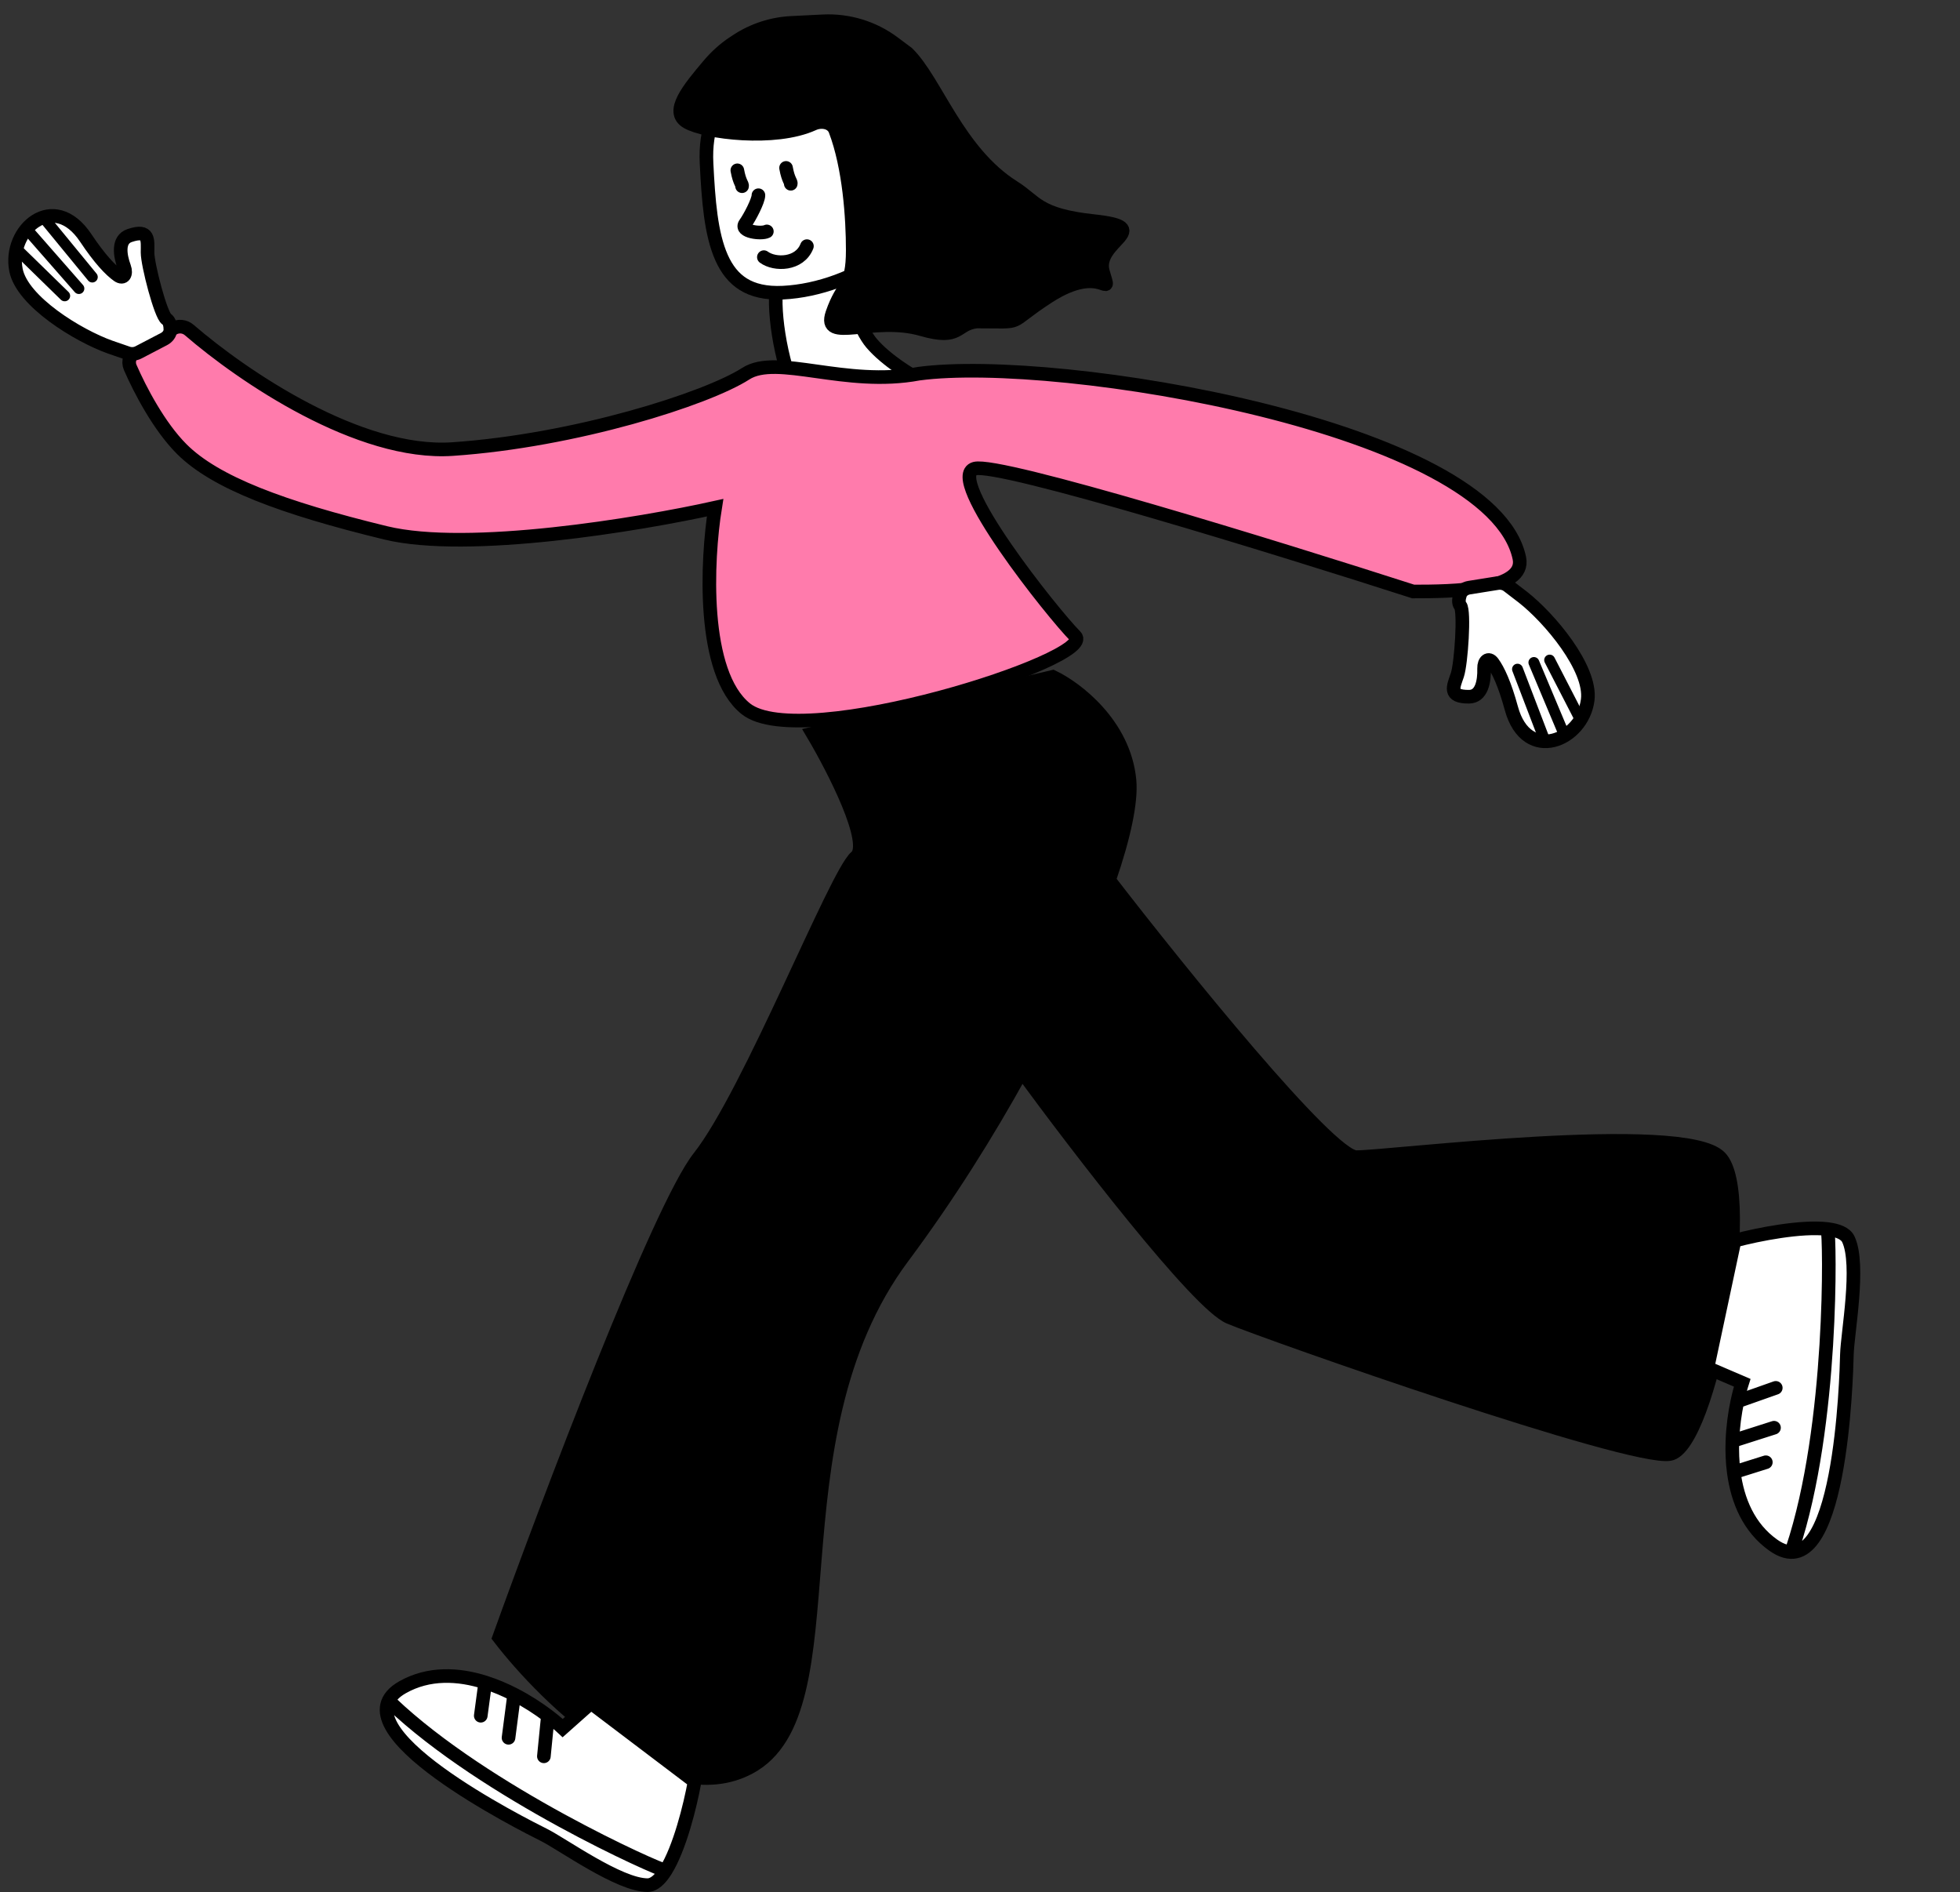 <?xml version="1.0" encoding="UTF-8"?> <svg xmlns="http://www.w3.org/2000/svg" width="144" height="139" viewBox="0 0 144 139" fill="none"><rect x="0" y="0" width="144" height="139" fill="#333333" stroke="none"/> <path d="M64.035 25.213C63.195 24.227 62.24 21.754 62.611 20.275C60.276 19.585 57.203 19.286 57.018 21.439C56.834 23.592 57.639 27.984 59.038 30.015L67.359 27.764C67.391 27.777 67.399 27.776 67.38 27.758L67.359 27.764C67.089 27.654 65.13 26.5 64.035 25.213Z" fill="white" stroke="black"></path> <path d="M51.91 12.001C52.045 14.714 52.231 17.175 53.013 18.927C53.397 19.788 53.914 20.449 54.617 20.885C55.321 21.321 56.258 21.561 57.534 21.498C60.136 21.368 62.99 20.326 65.152 18.668C67.316 17.009 68.719 14.793 68.596 12.322C68.466 9.721 67.632 7.671 66.234 6.304C64.842 4.943 62.834 4.206 60.241 4.336C57.598 4.467 55.453 5.151 54.01 6.392C52.586 7.617 51.782 9.438 51.91 12.001Z" fill="white" stroke="black"></path> <path d="M50.488 8.967C51.833 9.745 56.941 10.38 59.749 9.099C60.346 8.827 61.136 8.959 61.369 9.572C62.407 12.296 62.65 16.023 62.65 18.376C62.65 21.197 61.92 20.77 61.149 23.015C60.378 25.26 64.143 23.159 67.725 24.194C70.591 25.022 70.172 23.808 71.744 23.619C75.482 23.619 73.765 23.903 77.015 21.799C81.076 19.17 81.702 22.264 81.037 19.98C80.371 17.696 85.057 16.748 80.364 16.245C76.202 15.799 76.151 14.809 74.476 13.755C70.347 11.158 68.754 5.934 66.667 3.904L65.652 3.146C64.16 2.032 62.326 1.473 60.467 1.566L58.139 1.681C56.719 1.752 55.343 2.2 54.153 2.98L53.935 3.123C53.23 3.584 52.603 4.154 52.061 4.798C50.608 6.524 49.189 8.216 50.488 8.967Z" fill="black" stroke="black"></path> <path d="M57.75 12.334C57.915 13.252 58.14 13.36 58.097 13.5M54.171 12.512C54.337 13.43 54.561 13.539 54.519 13.678" stroke="black" stroke-linecap="round"></path> <path d="M55.721 14.341C55.729 14.726 55.086 15.966 54.75 16.431C54.33 17.012 55.939 17.207 56.34 17M59.284 18.082C58.754 19.454 56.929 19.488 56.121 18.89" stroke="black" stroke-linecap="round"></path> <path d="M33.252 32.989C26.374 33.458 17.833 27.636 13.905 24.245C13.571 23.957 13.094 23.911 12.716 24.138L9.967 25.787C9.552 26.037 9.373 26.548 9.567 26.992C10.286 28.642 11.681 31.317 13.352 32.989C15.814 35.45 20.738 37.297 28.329 39.143C34.402 40.62 46.998 38.528 52.538 37.297C51.922 41.127 51.512 49.442 54.795 52.068C58.898 55.351 80.645 48.376 79.004 46.734C77.362 45.093 69.361 35.04 71.618 34.425C73.423 33.932 93.844 40.237 103.828 43.452C106.7 43.452 112.136 43.398 111.624 40.99C109.572 31.347 77.773 26.081 67.515 27.449C62.097 28.469 57.092 25.972 54.795 27.449C51.922 29.296 42.28 32.373 33.252 32.989Z" fill="#FF7BAC" stroke="black"></path> <path d="M1.176 19.846C0.585 16.89 3.935 13.933 6.301 17.481C7.336 19.034 8.117 19.842 8.658 20.226C9.089 20.533 9.313 20.131 9.131 19.633C8.795 18.714 8.646 17.604 9.519 17.306C10.996 16.801 10.84 17.655 10.84 18.549C10.84 19.442 11.811 23.172 12.239 23.443C12.453 23.58 12.516 23.906 12.517 24.211C12.518 24.513 12.316 24.768 12.048 24.908L10.173 25.886C9.929 26.013 9.644 26.034 9.384 25.944L8.465 25.627C8.465 25.627 8.465 25.627 8.465 25.627C8.399 25.604 8.158 25.522 8.088 25.497C5.725 24.655 1.635 22.144 1.176 19.846Z" fill="white"></path> <path d="M8.465 25.627C8.399 25.604 8.158 25.522 8.088 25.497M8.088 25.497C5.725 24.655 1.635 22.144 1.176 19.846C0.585 16.89 3.935 13.933 6.301 17.481C7.336 19.034 8.117 19.842 8.658 20.226C9.089 20.533 9.313 20.131 9.131 19.633C8.795 18.714 8.646 17.604 9.519 17.306C10.996 16.801 10.84 17.655 10.84 18.549C10.84 19.442 11.811 23.172 12.239 23.443C12.453 23.58 12.516 23.906 12.517 24.211C12.518 24.513 12.316 24.768 12.048 24.908L10.173 25.886C9.929 26.013 9.644 26.034 9.384 25.944L8.088 25.497Z" stroke="black"></path> <path d="M6.782 20.352L3.334 16.151M5.796 21.198L2.208 17.104M4.753 21.733L1.342 18.404" stroke="black" stroke-width="0.8" stroke-linecap="round"></path> <path d="M116.648 51.411C116.274 54.403 112.16 56.148 111.038 52.034C110.548 50.234 110.063 49.22 109.671 48.684C109.358 48.257 109.02 48.568 109.034 49.097C109.062 50.075 108.852 51.175 107.93 51.182C106.37 51.194 106.787 50.432 107.07 49.585C107.353 48.737 107.611 44.892 107.292 44.499C107.132 44.302 107.176 43.972 107.271 43.683C107.366 43.396 107.638 43.218 107.936 43.17L110.024 42.836C110.295 42.792 110.573 42.862 110.791 43.03L111.563 43.622C111.563 43.622 111.563 43.622 111.563 43.622C111.618 43.664 111.82 43.819 111.879 43.864C113.854 45.41 116.939 49.087 116.648 51.411Z" fill="white"></path> <path d="M111.563 43.622C111.618 43.664 111.82 43.819 111.879 43.864M111.879 43.864C113.854 45.41 116.939 49.087 116.648 51.411C116.274 54.403 112.16 56.148 111.038 52.034C110.548 50.234 110.063 49.22 109.671 48.684C109.358 48.257 109.02 48.568 109.034 49.097C109.062 50.075 108.852 51.175 107.93 51.182C106.37 51.194 106.787 50.432 107.07 49.585C107.353 48.737 107.611 44.892 107.292 44.499C107.132 44.302 107.176 43.972 107.271 43.683C107.366 43.396 107.638 43.218 107.936 43.17L110.024 42.836C110.295 42.792 110.573 42.862 110.791 43.03L111.879 43.864Z" stroke="black"></path> <path d="M111.49 49.158L113.432 54.233M112.694 48.668L114.802 53.686M113.852 48.49L116.035 52.727" stroke="black" stroke-width="0.8" stroke-linecap="round"></path> <path d="M77.348 49.722C79.063 50.538 82.591 53.201 82.983 57.318C83.131 58.87 82.588 61.446 81.482 64.658C86.72 71.441 97.686 85.007 99.647 85.007C102.097 85.007 123.66 82.312 126.356 85.007C129.051 87.702 125.621 106.325 122.68 106.815C119.74 107.305 93.276 97.994 90.335 96.769C87.983 95.789 79.174 84.316 75.064 78.703C72.572 83.238 69.603 87.955 66.321 92.358C56.274 105.835 62.891 125.683 55.05 129.849C48.776 133.181 40.184 124.866 36.672 120.292C40.348 110.083 48.434 88.732 51.374 85.007C55.05 80.351 61.421 64.179 62.891 62.954C64.067 61.974 61.258 56.501 59.706 53.887L77.348 49.722Z" fill="black"></path> <path d="M81.482 64.658C82.588 61.446 83.131 58.87 82.983 57.318C82.591 53.201 79.063 50.538 77.348 49.722L59.706 53.887C61.258 56.501 64.067 61.974 62.891 62.954C61.421 64.179 55.05 80.351 51.374 85.007C48.434 88.732 40.348 110.083 36.672 120.292C40.184 124.866 48.776 133.181 55.05 129.849C62.891 125.683 56.274 105.835 66.321 92.358C69.603 87.955 72.572 83.238 75.064 78.703M81.482 64.658C86.72 71.441 97.686 85.007 99.647 85.007C102.097 85.007 123.66 82.312 126.356 85.007C129.051 87.702 125.621 106.325 122.68 106.815C119.74 107.305 93.276 97.994 90.335 96.769C87.983 95.789 79.174 84.316 75.064 78.703M81.482 64.658C80.119 68.618 77.9 73.543 75.064 78.703" stroke="black"></path> <path d="M39.958 134.793C38.573 134.101 24.268 126.948 29.575 123.948C31.503 122.858 33.664 122.965 35.649 123.593C36.389 123.828 37.105 124.134 37.775 124.479C38.708 124.958 39.553 125.509 40.253 126.04C40.672 126.357 41.039 126.666 41.342 126.948L43.419 125.102L51.033 130.87C50.704 132.682 49.928 135.786 48.907 137.415C48.497 138.068 48.048 138.485 47.572 138.485C45.495 138.485 41.342 135.485 39.958 134.793Z" fill="white"></path> <path d="M39.958 129.021L40.253 126.04M40.253 126.04C40.672 126.357 41.039 126.666 41.342 126.948L43.419 125.102L51.033 130.87C50.704 132.682 49.928 135.786 48.907 137.415M40.253 126.04C39.553 125.509 38.708 124.958 37.775 124.479M37.361 127.661L37.775 124.479M37.775 124.479C37.105 124.134 36.389 123.828 35.649 123.593M35.321 126.04L35.649 123.593M35.649 123.593C33.664 122.965 31.503 122.858 29.575 123.948C24.268 126.948 38.573 134.101 39.958 134.793C41.342 135.485 45.495 138.485 47.572 138.485C48.048 138.485 48.497 138.068 48.907 137.415M28.727 125.102C35.649 131.69 48.431 137.389 48.907 137.415" stroke="black" stroke-linecap="round"></path> <path d="M135.69 99.503C135.651 101.051 135.25 117.039 130.28 113.508C128.474 112.225 127.654 110.224 127.38 108.159C127.277 107.39 127.251 106.612 127.278 105.859C127.316 104.811 127.457 103.812 127.64 102.952C127.749 102.439 127.873 101.975 127.999 101.58L125.446 100.484L127.436 91.141C129.215 90.67 132.355 90.055 134.263 90.287C135.029 90.381 135.597 90.611 135.799 91.041C136.681 92.922 135.728 97.956 135.69 99.503Z" fill="white"></path> <path d="M130.465 101.954L127.64 102.952M127.64 102.952C127.749 102.439 127.873 101.975 127.999 101.58L125.446 100.484L127.436 91.141C129.215 90.67 132.355 90.055 134.263 90.287M127.64 102.952C127.457 103.812 127.316 104.811 127.278 105.859M130.335 104.882L127.278 105.859M127.278 105.859C127.251 106.612 127.277 107.39 127.38 108.159M129.734 107.418L127.38 108.159M127.38 108.159C127.654 110.224 128.474 112.225 130.28 113.508C135.25 117.039 135.651 101.051 135.69 99.503C135.728 97.956 136.681 92.922 135.799 91.041C135.597 90.611 135.029 90.381 134.263 90.287M131.685 113.786C134.71 104.721 134.443 90.729 134.263 90.287" stroke="black" stroke-linecap="round"></path> </svg> 